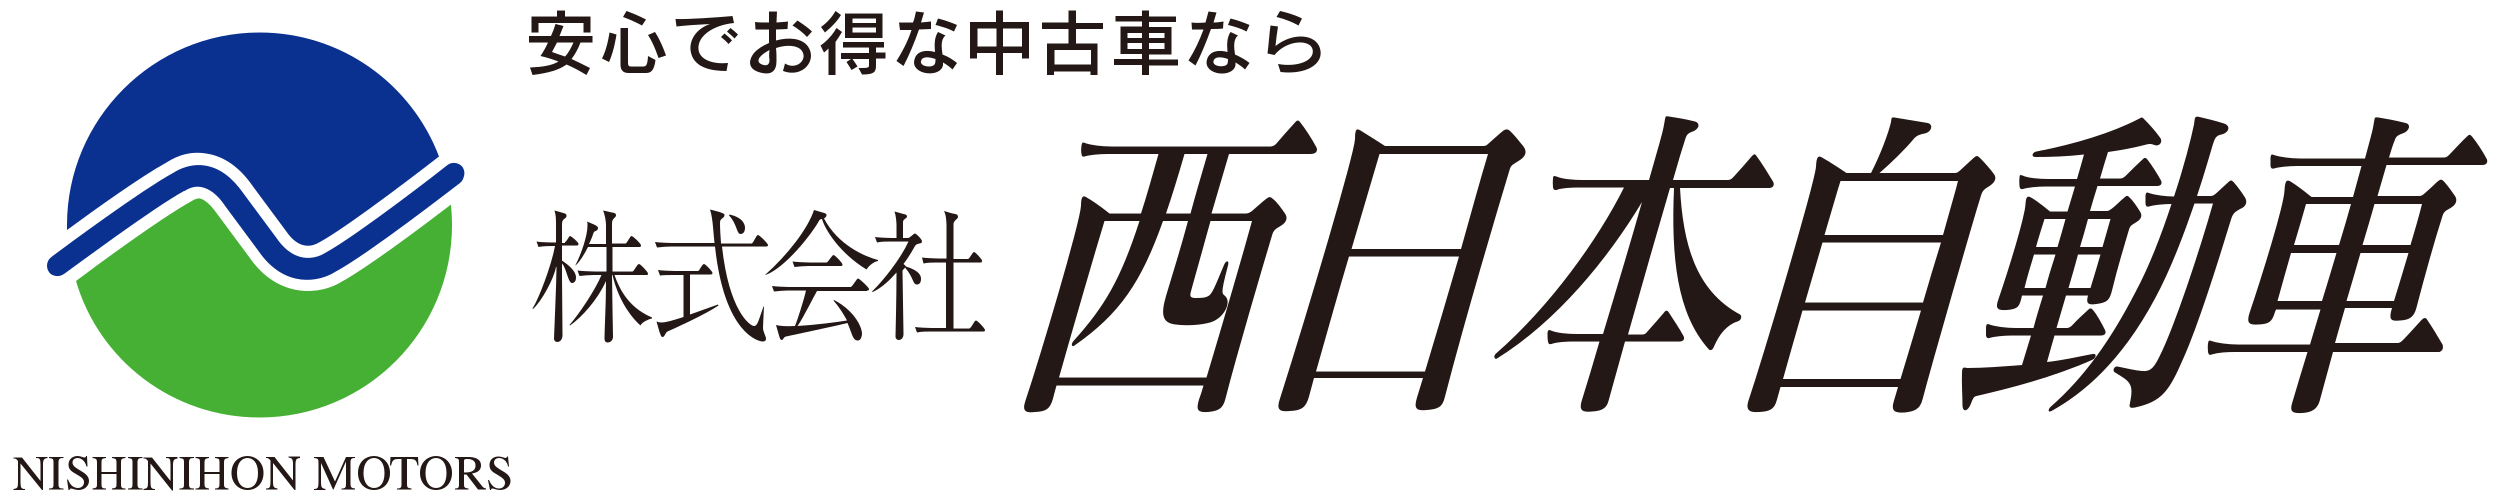 <?xml version="1.0" encoding="utf-8"?>
<!-- Generator: Adobe Illustrator 19.0.0, SVG Export Plug-In . SVG Version: 6.00 Build 0)  -->
<svg version="1.1" id="レイヤー_1" xmlns="http://www.w3.org/2000/svg" xmlns:xlink="http://www.w3.org/1999/xlink" x="0px"
	 y="0px" viewBox="0 0 500 100" style="enable-background:new 0 0 500 100;" xml:space="preserve">
<style type="text/css">
	.st0{fill:#231815;}
	.st1{fill:#0A3190;}
	.st2{fill:#46B035;}
</style>
<g id="XMLID_1_">
	<path id="XMLID_133_" class="st0" d="M118.8,44.9c0.4,0.2,0.8,0.4,0.8,0.7c0,0,0,0.1,0,0.1c-0.2,0.7-0.7,0.3-0.9,0.9
		c-0.1,0.3-0.4,1.2-0.9,2.2h3.4V45c0-0.6-0.2-2.1-0.6-2.9l1.8,0.4c0.5,0.1,0.8,0.1,0.8,0.6c0,0.4-0.8,0.6-0.8,1.5v4.1h2.7
		c0.3,0,0.9-1.5,1.2-1.5c0.3,0,1.9,1.5,1.9,1.9c0,0.3-0.2,0.3-0.4,0.3h-5.3v4.9h4c0.3,0,0.9-1.5,1.3-1.5c0.3,0,1.8,1.6,1.8,1.9
		c0,0.3-0.1,0.3-0.4,0.3h-6.3c1.5,4.4,4,7,7.5,8.5v0.2c-0.7,0.1-2.1,0.8-2.3,1.4c-1.4-1.2-4.3-4.5-5.6-10.1h-0.1
		c0,2,0.2,12,0.2,12.4c0,0.4-0.3,1.1-1.1,1.1c-0.2,0-0.6-0.1-0.6-0.8c0-2.1,0.3-6.5,0.3-11.4l0-0.1c-1.7,3.8-4.9,7.3-7.2,8.9
		l-0.1-0.1c2-2.3,5.2-7.1,6.4-10h-1.5c-0.8,0-2.2,0.1-2.9,0.2l-0.4-1.1c0.6,0.1,2.7,0.2,3.4,0.2h2.4v-4.9h-3.7
		c-0.7,1.4-1.6,2.9-2.5,3.7l0-0.1c1.1-2.1,2.4-5.8,2.4-7.9c0-0.3,0-0.6-0.1-0.8L118.8,44.9z M113,48.4c0.3,0,0.8-1.2,1-1.2
		c0.2,0,1.7,1.2,1.7,1.6c0,0.3-0.2,0.3-0.4,0.3h-2.9v3c1.3,0.9,2.8,2.1,2.8,3.4c0,1-0.6,1.1-0.8,1.1c-0.8,0-1.1-3-2-3.9v2.6
		c0,2,0.1,11.2,0.1,11.8c0,0.2-0.1,1.3-1.1,1.3c-0.2,0-0.6-0.2-0.6-0.7c0-0.5,0.5-11.3,0.5-14.3h-0.1c-0.4,2.3-2.9,6.9-4.6,8.4
		l-0.1-0.1c1.2-1.8,3.8-8.6,4.5-12.5c-0.7,0-2.5,0-3.3,0.2l-0.4-1.1c0.3,0.1,1.9,0.2,3.9,0.2v-3.8c0-0.6,0-1.7-0.3-2.6l1.4,0.4
		c0.7,0.2,1,0.2,1,0.7c0,0.6-0.9,0.4-0.9,1.6v3.8H113z"/>
	<path id="XMLID_129_" class="st0" d="M145.8,43.1c1.6,1.6,1.5,3.7,2.3,3.7c0.8,0,0.9-0.9,0.9-1.2c0-0.3,0-2-3.1-2.7L145.8,43.1z
		 M144.2,48.6c-0.1-1.3-0.2-2.7-0.2-4.1c0-0.9,0.9-0.8,0.9-1.5c0-0.3-0.5-0.4-1-0.6l-1.9-0.5c0.6,1.7,0.7,5.3,0.9,6.7h-8.5
		c-0.7,0-2.8-0.1-3.4-0.2l0.4,1.1c0.7-0.1,2.1-0.2,2.9-0.2h8.7c1.9,17.7,8.9,19,9.5,19c0.4,0,0.7-0.1,0.7-0.6c0-0.4-0.6-1.4-0.6-2.1
		c0-0.5,0.1-2.3,0.2-4.3c0,0-0.1,0-0.1,0l-0.9,2.6c-0.3,0.9-0.6,1.3-1,1.3c-0.8,0-5-3-6.4-15.9h8.8c0.2,0,0.4,0,0.4-0.3
		c0-0.3-1.7-2-2-2c-0.4,0-0.9,1.7-1.3,1.7H144.2z M131.9,66.4c0.2,0.5,0.3,1,0.6,1c0,0,0.1,0,0.1,0c0.4-0.2,0.5-0.9,0.9-1.1
		c0.7-0.3,7.4-3.3,10.2-5.2l-0.1-0.2l-5.6,2v-8h4c0.2,0,0.5,0,0.5-0.3c0-0.3-1.4-1.8-1.7-1.8c-0.4,0-0.9,1.4-1.2,1.4h-4.6
		c-0.7,0-2.9-0.1-3.4-0.2l0.4,1.1c0.7-0.1,2.2-0.1,2.9-0.1h1.8v8.4c-1.9,0.6-3.4,1.1-4.5,1.1c-0.3,0-0.7-0.1-0.9-0.2L131.9,66.4z"/>
	<path id="XMLID_125_" class="st0" d="M161.9,52.5c-0.7,0-2.8-0.1-3.4-0.2l0.4,1.1c0.7-0.1,2.1-0.2,2.9-0.2h6.4
		c0.2,0,0.3-0.1,0.3-0.3c0-0.3-1.5-1.9-1.8-1.9c-0.3,0-1.1,1.5-1.4,1.5H161.9z M162.8,42c-1.2,3.7-5.3,9-9.7,12.9l0,0.1
		c3.9-1.4,9.3-8.2,10.8-11c0.1-0.1,0.3-0.2,0.5-0.2c0.6,2.1,3.5,6.8,8.9,10.1c0.4-0.7,1.5-1.6,2.3-1.7c0-0.1,0-0.1,0-0.2
		c-2.7-0.7-8-3-10.8-8.3c0.5-0.3,0.5-0.6,0.5-0.7c0-0.3-0.4-0.4-0.8-0.5L162.8,42z M173.4,58.1c0.3,0,0.4,0,0.4-0.3
		c0-0.3-1.9-2.1-2.2-2.1c-0.3,0-1.1,1.7-1.5,1.7h-12.3c-0.7,0-2.8-0.1-3.4-0.2l0.4,1.1c0.7-0.1,2.2-0.2,2.9-0.2h3.5
		c-0.3,1.5-1.8,6.2-2.2,7.1c-1.7,0.1-3.1,0-3.8-0.2l0.6,2.1c0.2,0.7,0.3,0.9,0.6,0.9h0c0.3-0.1,0.3-0.6,0.8-0.7
		c0.4-0.1,11.3-2.4,12.3-2.7c1,2.3,1,3.5,2.1,3.5c0.6,0,0.8-1,0.8-1.3c0-1.7-1.9-4.9-5.6-6.8l-0.1,0.1c1.3,1.5,2.1,2.9,2.7,4
		c-1.8,0.3-6.4,0.9-9.9,1.1c1.2-1.7,3.4-6.2,3.9-7H173.4z"/>
	<path id="XMLID_122_" class="st0" d="M184.4,51.5c0.5,0.1,2.7,0.2,3.3,0.2h1.6v-6.2c0-0.7,0-2.4-0.5-3.3l1.7,0.5
		c0.6,0.1,1.1,0.1,1.1,0.7c0,0.4-0.9,0.7-0.9,1.4v7h2.9c0.3,0,0.9-1.4,1.2-1.4c0.3,0,1.6,1.5,1.6,1.7c0,0.4-0.1,0.4-0.3,0.4h-5.4
		v13.2h3.1c0.5,0,1-1.6,1.4-1.6c0.3,0,1.8,1.6,1.8,1.9c0,0.3-0.2,0.3-0.4,0.3h-10.3c-0.7,0-2.2,0-2.9,0.2l-0.4-1.1
		c0.5,0.1,2.7,0.2,3.3,0.2h2.9V52.5h-1.6c-0.8,0-2.2,0-2.9,0.2L184.4,51.5z M180.7,47.6h0.9c0.4,0,1.1-0.9,1.4-0.9
		c0.2,0,1.4,1.1,1.4,1.6c0,0.6-1,0.2-1.4,0.9c-0.2,0.3-1,1.9-2.3,3.6c0.4,0.3,0.4,0.4,0.5,0.5c2.9,0.9,3,2,3,2.5
		c0,0.8-0.4,1.1-0.8,1.1c-0.9,0-0.6-1.3-2.4-3.4c-0.1,0.3-0.5,0.4-0.5,0.7c0,0.7,0.2,12,0.2,12.6c0,0.6-0.3,1.2-1,1.2
		c-0.2,0-0.6-0.2-0.6-0.7c0-0.3,0.2-7.4,0.2-12.8c-1.3,1.5-3.1,3.2-4.8,3.9l-0.1-0.1c2.2-2.1,5.7-6.5,7.3-10h-3.4
		c-0.8,0-2.2,0-2.9,0.2l-0.4-1.1c0.5,0.1,2.7,0.2,3.3,0.2h1v-2.5c0-0.6-0.1-2-0.4-2.8l1.8,0.5c0.5,0.1,0.7,0.2,0.7,0.5
		c0,0.4-0.8,0.5-0.8,1.1V47.6z"/>
	<path id="XMLID_118_" class="st0" d="M238.1,42.7h-4.9c1.2-3.5,2.4-7.4,3.7-11.9h4.6C240.1,35.6,239,39.3,238.1,42.7z M263.3,29.5
		c-0.9-1.7-2.2-3.7-3.3-5.1c-0.3-0.4-0.6-0.4-1,0.1c-1.4,1.5-2.5,2.8-3.8,4.3c-0.3,0.3-0.7,0.5-1.1,0.5h-31.9
		c-1.9,0-4.2-0.3-5.2-0.7c-0.5-0.2-0.6-0.1-0.7,0.5c-0.1,0.7-0.1,1.3,0,1.7c0.1,0.5,0.2,0.6,0.6,0.5c0.9-0.3,2.9-0.5,4.7-0.5h10.1
		c-1.3,4.6-2.4,8.5-3.5,11.9h-6.3c0,0-2.6-2.1-4.4-3.1c-0.7-0.5-1.3-0.7-1.3,1.5c-0.1,3.2-8.3,30.7-11.1,39
		c-0.8,2.3,0.2,2.5,1.9,2.3c2.1-0.1,3-0.5,3.6-2.7c0.2-0.7,0.4-1.6,0.7-2.6h29.4c-0.3,1.1-0.6,2-0.9,2.8c-0.7,2.3-0.1,2.6,1.8,2.5
		c2-0.2,3-0.6,3.5-2.7c2.1-8.3,7.7-27.3,9.3-32.6c0.3-1.1,0.7-1.3,1.7-1.9c1.4-0.8,1.4-1.8,0.9-2.5c-0.7-1-1.6-2.3-2.4-2.9
		c-0.5-0.5-0.8-0.5-1.4,0c-0.9,0.7-2.1,1.8-2.8,2.4c-0.4,0.3-0.8,0.5-1.2,0.5h-6.9c1-3.4,2.1-7.2,3.5-11.9h16.3
		C263.2,30.8,263.6,30.2,263.3,29.5z M250.4,44.2c-1.4,5.2-6.2,21.7-9.1,31.3h-29.5c2.7-9.6,7.5-26.1,9.1-31.3h7
		c-3.8,11.7-6.9,17-13.2,24c-0.6,0.7-0.3,1.3,0.2,0.9c9-6.3,13.3-12.5,17.7-24.9h5c-1.3,4.8-2.6,9.1-4.4,15
		c-1.2,4.1-0.5,5.4,1.9,5.7c2.4,0.3,5.1,0.1,6.9-0.4c2.8-0.8,4.2-3.9,3.2-5.1c-0.7-0.9-1.3,0.1,0.4-6.3c0.3-1.1-0.4-1.1-0.8-0.1
		c-2.5,6-2.5,6.1-3.9,6.5c-0.6,0.1-1.4,0.1-2,0.1c-1-0.1-1-0.4-0.5-2.1c1.3-4.7,2.5-8.9,3.7-13.3H250.4z"/>
	<path id="XMLID_114_" class="st0" d="M292.2,49.8h-21.9c2.2-7.5,4.2-14.2,5.6-19h21.7C296.2,35.4,294.3,42.3,292.2,49.8z M304,32
		c1.5-1,1.2-2,0.7-2.7c-0.8-1-2-2.5-2.8-3.2c-0.4-0.3-0.7-0.3-1.2,0c-0.9,0.7-2.4,2.1-3.1,2.7c-0.3,0.3-0.5,0.4-1,0.4H277
		c0,0-3.1-2-4.9-3.1c-0.7-0.4-1.1-0.5-1.1,1.7c-0.1,2.9-9.3,34-15,51.9c-0.8,2.3-0.1,2.7,2,2.5c2.3-0.1,3.2-0.7,3.8-2.9
		c0.3-1.2,0.7-2.5,1-3.7h21.8c-0.4,1.3-0.8,2.6-1.2,3.9c-0.7,2.3-0.1,2.7,2,2.5c2.2-0.2,3.1-0.5,3.6-2.7c4-15.5,10.6-37.7,13-45.6
		C302.3,32.9,302.8,32.8,304,32z M291.8,51.3c-2.1,7.3-4.4,15-6.8,23h-21.8c2.4-8.4,4.5-16,6.6-23H291.8z"/>
	<path id="XMLID_112_" class="st0" d="M342.8,69.3c-0.3,0.8-0.8,0.9-1.1,0.5c-6.3-7.1-7.5-18.2-6.9-32.2H334
		c-2.2,7.5-5.3,18.3-8.4,29.3h2.9c0.3,0,0.6-0.1,0.9-0.5c1.1-1.2,2.3-2.6,3.5-4c0.3-0.4,0.6-0.3,0.8,0c0.8,1.2,2.3,3.5,3,4.8
		c0.3,0.6,0,1.1-0.8,1.1h-10.9c-1.1,3.9-2.2,8-3.3,11.9c-0.4,1.5-1.4,2-3.3,2.1c-1.9,0.2-2.6-0.2-2.1-2c1.2-3.8,2.4-7.9,3.6-12H315
		c-1.7,0-3.7,0.1-4.7,0.5c-0.5,0.1-0.6,0-0.7-0.5c-0.1-0.5-0.1-1-0.1-1.7c0.1-0.6,0.2-0.7,0.7-0.5c1.1,0.5,3.3,0.7,5.2,0.7h5.2
		c2.7-8.9,5.7-19,7.8-26.4c-6.9,11.5-17.1,23.9-29,31.3c-0.5,0.3-0.8-0.5-0.2-1c10.8-9.4,20.4-22.8,25.6-33.2H316
		c-1.8,0-3.8,0.1-4.7,0.5c-0.4,0.1-0.6-0.1-0.7-0.5c0-0.5-0.1-1.1,0-1.7c0-0.6,0.1-0.7,0.7-0.5c1.1,0.5,3.3,0.7,5.2,0.7h13.3
		c1.7-5.9,2.8-9.8,2.9-10.5c0.5-2.5,0.2-2.3,1.1-2.2c1.3,0.2,3.3,0.5,5.2,1c1.1,0.3,0.9,1.6-0.7,2.1c-0.9,0.3-1.1,0.9-1.3,1.6
		c-0.5,1.5-1.3,4.1-2.4,8h10.9c0.4,0,0.7-0.1,1.1-0.5c1.4-1.5,2.5-2.8,3.8-4.3c0.5-0.5,0.6-0.4,0.9,0c1.1,1.5,2.4,3.6,3.3,5.1
		c0.3,0.5,0.2,1.3-0.8,1.3h-17.8c0.6,10.8,2.9,20.4,12,25.3c0.4,0.2,0.3,1.1-0.3,1.3C345.3,65,343.9,66.8,342.8,69.3z"/>
	<path id="XMLID_107_" class="st0" d="M388.6,47h-23.7c1.5-5,2.6-9,3.2-10.8h23.5C391.2,37.9,390,41.9,388.6,47z M398.7,34.7
		c-0.5-0.7-1.7-2.1-2.6-3c-0.7-0.7-0.8-0.6-1.5,0c-0.6,0.6-1.9,1.7-2.6,2.4c-0.4,0.3-0.5,0.5-1.1,0.5h-15c2.3-2,5.1-4.7,7-7
		c0.5-0.5,1-0.7,2-0.9c1.5-0.3,1.8-1.9,0.6-2.1c-1.7-0.3-4.7-0.8-6.6-1.1c-0.7-0.1-0.6,0.2-0.7,0.9c-0.5,2.2-2.1,6.5-4,10.2h-4.9
		c0,0-3.1-2.1-4.9-3.1c-0.7-0.4-1.1-0.3-1.2,1.8c-0.1,2.9-10.9,39.2-13.5,46.8c-0.7,2.2,0.5,2.4,2.1,2.3c2.1-0.1,3.1-0.5,3.6-2.5
		c0.2-0.7,0.4-1.5,0.7-2.5h23.5c-0.3,1.1-0.6,2-0.8,2.7c-0.7,2.2,0.2,2.5,2.1,2.4c1.9-0.2,3.1-0.6,3.6-2.6
		c1.8-6.9,10.2-36.1,11.7-40.8c0.3-1,0.7-1.3,1.7-1.9C399.4,36.2,399.2,35.3,398.7,34.7z M384.6,60.5H361c1.2-4.1,2.4-8.2,3.5-12
		h23.7C387,52.3,385.8,56.4,384.6,60.5z M384.2,62.1c-1.5,5.1-3,10.1-4.1,13.7h-23.5c1-3.6,2.4-8.5,3.9-13.7H384.2z"/>
	<path id="XMLID_100_" class="st0" d="M420.5,49.4H416c0.6-1.9,1.1-3.8,1.6-5.6h4.5C421.7,45.3,421.1,47.2,420.5,49.4z M432.2,36.1
		c-0.6-1.1-1.9-3.2-2.8-4.3c-0.3-0.3-0.5-0.3-0.8,0c-1.2,1.1-2.2,2.1-3.5,3.4c-0.3,0.3-0.7,0.5-1,0.5H420c0.5-1.7,1.1-3.8,1.6-5.3
		c2.9-0.4,5.4-0.9,7.7-1.5c0.7-0.2,1-0.1,1.6,0.1c0.9,0.4,1.8-0.6,1.1-1.5c-1-1.4-2.2-2.7-3.3-3.8c-0.4-0.4-0.5-0.1-1,0.1
		c-5.2,2.7-12.6,5-20.4,6.5c-0.8,0.1-1.2,1.1-0.2,1.1c3,0,6.3-0.1,9.7-0.5c-0.4,1.3-0.9,3.3-1.4,4.9h-5.7c-1.9,0-4.2-0.2-5.2-0.7
		c-0.5-0.2-0.6-0.1-0.6,0.5c-0.1,0.6,0,1.2,0,1.7c0.1,0.5,0.3,0.6,0.7,0.5c0.9-0.3,2.9-0.5,4.7-0.5h5.7c-0.5,1.6-1,3.3-1.5,5H410
		c0,0-2.5-2.1-3.8-2.8c-0.6-0.3-1-0.4-1.1,1.3c-0.1,2.5-3.3,12.9-5.4,19c-0.8,2.1,0,2.3,1.7,2.2c2.3-0.2,2.5-0.7,3-2.9h4.2
		c-0.6,2-1.4,4.5-1.9,6.5h-3.6c-1.9,0-4.1-0.3-5.2-0.7c-0.5-0.2-0.6-0.1-0.7,0.5c0,0.7,0,1.3,0,1.7c0.1,0.5,0.3,0.6,0.7,0.5
		c0.9-0.3,2.9-0.5,4.7-0.5h3.6c-0.5,1.7-1.3,4.3-1.8,5.9c-3.9,0.3-7.6,0.6-10.9,0.6c-0.5,0-1.1-0.5-1.1,0.9c-0.1,1.7,0.1,5,0.1,6.7
		c0.1,1.3,1.1,1.1,1.7-0.5c0.3-0.8,0.5-1.4,1.1-1.5c6.9-1.6,15.1-3.7,23.1-7.2c0.8-0.3,1.1-1.4,0.1-1.2c-3.1,0.6-6.2,1.3-9.1,1.6
		c0.4-1.5,1.1-3.9,1.5-5.3h9.3c0.8,0,1.1-0.5,0.8-1.1c-0.7-1.4-1.6-3.1-2.5-4.1c-0.3-0.3-0.5-0.3-0.8,0c-1,0.9-2.4,2.2-3.3,3.2
		c-0.3,0.3-0.7,0.5-1,0.5h-2.1c0.6-2.1,1.3-4.5,1.9-6.5h4.4c-0.5,1.8,0.2,1.9,1.7,1.7c2.1-0.3,2.6-0.7,3.1-2.7
		c1.1-4.6,2.5-9.1,3.4-12.2c0.3-0.9,0.6-0.9,1.5-1.5c1-0.6,1.2-1.3,0.7-2.1c-0.7-1.1-1.4-2.2-2.2-2.9c-0.2-0.3-0.5-0.3-0.8,0
		c-1.1,0.9-1.8,1.7-2.6,2.3c-0.4,0.3-0.7,0.5-1,0.5h-3.4c0.5-1.7,1-3.5,1.5-5h11.9C432.2,37.2,432.5,36.7,432.2,36.1z M449,39.5
		c-0.7-1.1-1.5-2.2-2.3-3.1c-0.4-0.4-0.6-0.4-1,0c-0.6,0.6-1.8,1.6-2.5,2.3c-0.4,0.3-0.6,0.5-1.1,0.5h-2.7c1.6-4.8,2.7-8.8,3.2-10.4
		c0.4-1.3,0.7-1.7,1.7-1.9c1.4-0.3,2-1.7,0.5-2.2c-1.9-0.6-3.2-0.9-4.9-1.3c-1.1-0.3-0.9,0.3-1.1,1.5c-0.6,2.9-2,8.4-4,14.4
		c-1.7,0-3.9-0.3-5-0.7c-0.5-0.2-0.6-0.1-0.7,0.5c0,0.7,0,1.3,0,1.7c0.1,0.5,0.3,0.6,0.7,0.5c0.9-0.3,2.9-0.5,4.5-0.5
		c-2,6.1-4.5,12.6-7.2,17.6c-5,9.7-10.3,17.1-16.9,22.9c-0.6,0.5-0.7,1.3,0.1,0.9c6.3-3.5,13.9-9.8,20.7-22.5
		c3.1-5.7,5.8-12.9,7.9-19h3.7c-2.7,9.5-7.7,24.7-10.8,30.8c-1.2,2.4-1.9,2.8-3.4,2.7c-1.3-0.1-3-0.5-4.9-0.9
		c-0.7-0.1-1.1,0.9-0.5,1.2c3,1.8,3.8,2.2,3,6.1c-0.2,0.8-0.1,1.1,1,0.9c5.4-1.2,6.8-3.2,9.7-9.9c2.8-6.2,6.7-18.5,9.5-27.7
		c0.4-1.3,0.8-1.5,1.8-2.1C449.1,41.4,449.6,40.5,449,39.5z M411.5,49.4h-4.3c0.6-2.2,1.3-4.3,1.7-5.6h4.2
		C412.6,45.6,412.1,47.4,411.5,49.4z M420.1,50.9c-0.6,2.1-1.3,4.4-2,6.7h-4.4c0.7-2.3,1.3-4.5,1.9-6.7H420.1z M409.1,57.6h-4.2
		c0.5-2.1,1.2-4.4,1.9-6.7h4.3C410.4,53.1,409.7,55.3,409.1,57.6z"/>
	<path id="XMLID_94_" class="st0" d="M482.1,49h-9.6c0.9-3,1.7-5.7,2.4-8.2h9.5C483.8,43.2,483,46,482.1,49z M488.5,68.9
		c-0.8-1.4-2.2-3.7-3.1-5c-0.3-0.5-0.7-0.3-1.1,0.1c-1.2,1.3-2.8,3.1-3.8,4.1c-0.4,0.4-0.7,0.5-1,0.5h-12.5c0.7-2.4,1.3-4.7,2-7h9.4
		c-0.7,2.3-0.3,2.7,1.6,2.5c1.8-0.1,2.8-0.6,3.3-2.6c1.8-6.9,3.6-13.3,5.1-18c0.3-1.1,0.6-1.3,1.7-1.9c1.4-0.8,1.3-1.8,0.9-2.4
		c-0.5-0.7-1.3-1.9-2.2-2.9c-0.5-0.5-0.7-0.5-1.4,0.1c-0.6,0.6-1.7,1.6-2.5,2.3c-0.4,0.3-0.5,0.5-1.1,0.5h-8.3
		c0.7-2.4,1.3-4.5,1.8-6.2c0.1,0,19.2,0,19.2,0c1,0,1.1-0.8,0.8-1.3c-0.8-1.5-2-3.3-2.9-4.4c-0.4-0.4-0.5-0.5-1,0
		c-1,0.9-2.6,2.7-3.6,3.7c-0.5,0.5-0.7,0.5-1.2,0.5h-10.8c0.5-1.6,0.8-2.7,1.1-3.3c0.2-0.7,0.4-1.1,1.6-1.5c1.5-0.5,1.7-1.9,0.6-2.1
		c-1.9-0.5-4.1-0.9-5.4-1.1c-0.9-0.1-0.7-0.1-1,1.5c-0.1,0.9-0.8,3.3-1.7,6.7H460c-1.8,0-4.1-0.3-5.2-0.7c-0.5-0.2-0.6-0.1-0.7,0.5
		c0,0.8,0,1.3,0,1.7c0.1,0.5,0.3,0.6,0.7,0.5c0.9-0.3,2.9-0.5,4.7-0.5c0,0,12.8,0,12.8,0c-0.5,1.9-1.1,3.9-1.7,6.2h-8.3
		c0,0-2.4-2-4.2-3.1c-0.7-0.4-1.1-0.3-1.2,1.8c-0.1,2.9-4.4,16.8-7,24.5c-0.7,2.2,0.1,2.4,1.8,2.3c2.1-0.1,2.7-0.5,3.3-2.5
		c0.1-0.2,0.1-0.3,0.2-0.5h8.9c-0.7,2.3-1.4,4.7-2.1,7c0.1,0-14.5,0-14.5,0c-1.8,0-4.1-0.3-5.2-0.7c-0.5-0.2-0.6-0.1-0.7,0.5
		c-0.1,0.7,0,1.3,0,1.7c0.1,0.5,0.3,0.7,0.7,0.5c1.4-0.4,2.9-0.5,4.7-0.5c0,0,14.6,0,14.5,0c-1.1,3.6-2.2,7.2-3.1,10.3
		c-0.5,1.7,0.2,2,2,1.9c2-0.1,3-0.8,3.5-2.3c0.9-3.3,1.8-6.6,2.7-9.9c0.1,0,21.3,0,21.3,0C488.6,70.1,488.7,69.5,488.5,68.9z
		 M470.2,40.8c-0.7,2.5-1.5,5.3-2.4,8.2c0.1,0-9,0-9,0c0.9-3,1.7-5.7,2.4-8.2H470.2z M481.7,50.6c-0.9,3.1-1.9,6.3-2.9,9.6h-9.5
		c1-3.3,1.9-6.5,2.8-9.6H481.7z M467.3,50.6c-0.9,3.1-1.9,6.3-2.9,9.6h-8.9c0.9-3.2,1.8-6.5,2.7-9.6H467.3z"/>
	<path id="XMLID_90_" class="st0" d="M114.7,8.5c-0.5,1.1-1,2.1-1.7,2.8c-0.9-0.3-1.8-0.6-2.6-0.9c0.3-0.5,0.6-1.2,1-1.9H114.7z
		 M118.1,6.5V3.3H113V2.1h-1.6v1.2h-5.1v3.2h1.4V4.6h9v1.9H118.1z M118.5,8.5V7.2h-6.6c0.3-0.8,0.6-1.5,0.8-2l-1.6-0.4
		c-0.2,0.7-0.5,1.5-0.9,2.4h-4.4v1.3h3.8c-0.4,0.9-0.9,1.8-1.5,2.7c1.3,0.3,2.5,0.7,3.6,1.1c-1.3,0.8-3.2,1.1-5.7,1.2l0.5,1.5
		c3.2-0.4,5.3-1,6.8-2.1c1.2,0.5,2.5,1.2,4,2.1l0.7-1.4c-1.4-0.7-2.6-1.3-3.7-1.8c0.7-0.9,1.3-2,1.8-3.3H118.5z"/>
	<path id="XMLID_85_" class="st0" d="M128.4,5.1c0,0-1.8-1-3.8-1.7l0.7-1.2c2,0.7,3.9,1.7,3.9,1.7L128.4,5.1z M131.7,11.6
		c0,0-0.9-2.8-2.1-4.6l1.4-0.6c1.3,2,2.2,4.7,2.2,4.7L131.7,11.6z M121.8,12.4l-1.4-0.7c1.1-2.1,1.5-5.2,1.5-5.2l1.4,0.4
		C123.3,6.9,122.8,10.3,121.8,12.4z M129.1,14.6h-3.4c-1.2,0-1.6-0.7-1.6-1.7V5.6h1.5v6.9c0,0.6,0.1,0.8,0.6,0.8h2.4
		c0.6,0,0.9-0.2,1-2.1l1.5,0.8C130.8,14.5,129.9,14.6,129.1,14.6z"/>
	<path id="XMLID_81_" class="st0" d="M146.9,7.7c-0.4-0.5-1-0.9-1.5-1.4l0.7-0.7c0.5,0.4,1.1,0.9,1.5,1.3L146.9,7.7z M145.7,8.8
		c-0.4-0.5-1-1-1.5-1.4l0.7-0.7c0.5,0.4,1.1,0.9,1.5,1.4L145.7,8.8z M139.7,9.9c0.2,2,2.8,3,5.9,2.7l-0.3,1.6
		c-3.2,0-6.8-0.7-7.2-4.2c-0.2-2.2,1.3-4.3,3.9-5.2c-2.2,0.1-5.1,0.3-6.7,0.5l-0.2-1.5c2.3,0.1,8.2-0.3,11.4-0.6l0.3,1.4
		C142.7,5,139.4,7.2,139.7,9.9z"/>
	<path id="XMLID_77_" class="st0" d="M153.9,12c0,1.1-0.7,1.2-1.5,0.9c-0.8-0.3-0.9-0.9-0.4-1.5c0.5-0.6,1.2-1,1.9-1.4
		C153.8,10.7,153.8,11.4,153.9,12z M162.4,6.3c-0.7-0.7-2-1.6-2.9-2.2l-1,1c0.9,0.5,2.2,1.5,2.9,2.3L162.4,6.3z M161.6,9.3
		c-1.2-1.7-3.9-1.9-6.4-1.2c0-0.7,0-1.5,0-2.2c0.9,0,1.7-0.1,2.3-0.1l0.1-1.5c-0.6,0.1-1.4,0.1-2.3,0.2c0-0.8,0.1-1.6,0.1-2.2
		l-1.6,0c0,0.7,0,1.4,0,2.2c-1.1,0-2.2,0-2.8-0.1l0.1,1.5c0.7,0,1.7,0,2.7,0c0,0.9,0,1.7,0,2.7c-1.2,0.5-2.3,1.2-3,2
		c-0.9,1.1-1.5,3,0.9,3.8c2.5,0.8,3.6-0.1,3.6-2.2c0-0.8,0-1.7-0.1-2.6c2.1-0.7,4.4-0.6,5.2,0.6c1.2,1.8-1.2,3.9-3.4,2.5l-0.4,1.5
		C160.6,15.7,163.5,12,161.6,9.3z"/>
	<path id="XMLID_70_" class="st0" d="M175.2,4.6h-4.7V3.7h4.7V4.6z M168.2,3l-1.1-0.8c-1.1,2-2.9,3.2-2.9,3.2l0.8,1.1
		C165,6.4,166.9,5.1,168.2,3z M176.5,7.6V2.7H169v4.9H176.5z M168.4,6.4l-1.1-0.8c-1.3,2.3-3.2,3.5-3.2,3.5l0.7,1.4
		c0,0,0.4-0.3,0.9-0.8V15h1.4V8.4C167.5,7.8,168,7.1,168.4,6.4z M177.1,11.7v-1.2h-1.9V9.5h1.6V8.4h-8.2v1.1h5.2v1.1h-5.6v1.2h2
		l-0.9,0.6c0.6,0.9,1,1.6,1,1.6l1.2-0.7c0,0-0.4-0.7-1-1.5h3.3V13c0,0.6-0.2,0.6-2.1,0.6l0.7,1.3c2.5,0,2.8-0.5,2.8-1.9v-1.3H177.1z
		 M175.2,6.5h-4.7v-1h4.7V6.5z"/>
	<path id="XMLID_65_" class="st0" d="M187.1,11.8c0,0.3,0,0.6-0.1,0.9c-0.3,1-3.1,0.7-2.8-0.5C184.4,11.3,185.6,11.3,187.1,11.8z
		 M191.4,5c-1.1-0.5-2.6-1-3.8-1.3L187.1,5c1.2,0.3,2.6,0.7,3.7,1.3L191.4,5z M186.2,4.3c-0.6,0.1-1.3,0.1-2,0.2
		c0.2-0.7,0.4-1.3,0.6-2l-1.6-0.2c-0.2,0.8-0.3,1.5-0.6,2.2c-1.1,0-2.1,0-2.8,0L180,6c0.7,0,1.4,0,2.3,0c-0.7,2.2-1.8,4.3-3,6.2
		l1.4,1c1.1-2.1,2.2-4.7,3.1-7.3c0.8,0,1.6-0.1,2.4-0.1L186.2,4.3z M191.4,12.6c-0.7-0.6-1.8-1.3-2.9-1.7c-0.2-1.5-0.4-3,0.6-3.8
		l-1.5-0.7c-0.8,1.2-0.7,2.7-0.6,4c-1.9-0.5-3.7-0.2-4.1,1.5c-0.9,3.1,5.3,3.8,5.7,1.1c0-0.2,0-0.3,0-0.5c0.7,0.4,1.4,0.9,1.9,1.4
		L191.4,12.6z"/>
	<path id="XMLID_61_" class="st0" d="M204.4,9.3h-3.8V5.7h3.8V9.3z M205.8,11.6V4.4h-5.2V2.1h-1.4v2.3h-5.2v7.3h1.4v-1.1h3.8V15h1.4
		v-4.4h3.8v1.1H205.8z M199.3,9.3h-3.8V5.7h3.8V9.3z"/>
	<path id="XMLID_58_" class="st0" d="M218.2,12.9h-7.3V10h7.3V12.9z M220.6,5.8V4.6h-5.4V2.1h-1.5v2.4h-5.3v1.3h5.3v2.9h-4.3V15h1.4
		v-0.7h7.3V15h1.4V8.7h-4.3V5.8H220.6z"/>
	<path id="XMLID_52_" class="st0" d="M232.9,7.6h-3.1v-1h3.1V7.6z M235.6,13.1v-1.2h-5.8v-1h4.5V5.4h-4.5v-1h5.4V3.3h-5.4V2.1h-1.4
		v1.1h-5.3v1.1h5.3v1h-4.3v5.5h4.3v1h-5.6v1.2h5.6V15h1.4v-1.9H235.6z M228.4,7.6h-2.9v-1h2.9V7.6z M232.9,9.8h-3.1V8.6h3.1V9.8z
		 M228.4,9.8h-2.9V8.6h2.9V9.8z"/>
	<path id="XMLID_47_" class="st0" d="M249.3,6.3c-1.1-0.6-2.4-1-3.7-1.3l0.5-1.3c1.2,0.3,2.7,0.8,3.8,1.3L249.3,6.3z M244.6,5.7
		c-0.8,0.1-1.6,0.1-2.4,0.1c-0.9,2.5-2,5.2-3.1,7.3l-1.4-1c1.2-1.9,2.2-4,3-6.2c-0.8,0-1.6,0-2.3,0l-0.1-1.4c0.7,0.1,1.7,0.1,2.8,0
		c0.2-0.7,0.4-1.5,0.6-2.2l1.6,0.2c-0.2,0.6-0.4,1.3-0.6,2c0.7,0,1.4-0.1,2-0.2L244.6,5.7z M249,13.9c-0.5-0.5-1.2-1-1.9-1.4
		c0,0.2,0,0.3,0,0.5c-0.4,2.7-6.6,2.1-5.7-1.1c0.5-1.7,2.3-2,4.1-1.5c-0.1-1.3-0.2-2.8,0.6-4l1.5,0.7c-1,0.8-0.8,2.4-0.6,3.8
		c1.1,0.5,2.2,1.1,2.9,1.7L249,13.9z M242.7,12.2c-0.3,1.2,2.5,1.4,2.8,0.5c0.1-0.3,0.1-0.5,0.1-0.9
		C244.2,11.3,242.9,11.3,242.7,12.2z"/>
	<path id="XMLID_44_" class="st0" d="M259.7,5.1c-1-0.6-3-1.4-4.4-1.7l0.7-1.2c1.4,0.3,3.3,0.9,4.4,1.5L259.7,5.1z M256.1,14.4
		l-0.5-1.6c4,0.7,7.5-0.7,6.9-3c-0.6-2-5.2-1.8-7.6,1.2l-1.4-0.3c0.2-1.4,0.4-4.3,0.6-5.6l1.5,0.2c-0.2,1.2-0.4,2.8-0.5,3.9
		c3.5-2.8,8.1-2.4,8.9,0.5C264.9,12.8,261.2,15,256.1,14.4z"/>
	<g id="XMLID_2_">
		<g id="XMLID_3_">
			<path id="XMLID_42_" class="st0" d="M9.5,91.4H7.2v0.2c0.7,0,0.9,0.1,0.9,1.3v3.3h0l-3.7-4.7H2.7v0.2c0.4,0,0.5,0,0.9,0.5v4.3
				c0,1.1-0.2,1.2-0.9,1.3v0.2H5v-0.2c-0.7,0-0.9-0.2-0.9-1.3v-3.8h0L8.4,98h0.2v-5.1c0-1.1,0.3-1.2,0.9-1.3V91.4z"/>
			<path id="XMLID_40_" class="st0" d="M9.8,97.7c0.8,0,0.9-0.2,0.9-0.9v-4.3c0-0.7-0.1-0.8-0.9-0.9v-0.2h2.9v0.2
				c-0.7,0-1,0.1-1,0.9v4.3c0,0.8,0.2,0.9,1,0.9v0.2H9.8V97.7z"/>
			<path id="XMLID_38_" class="st0" d="M17.5,93.3h-0.2c-0.2-0.8-0.8-1.7-1.8-1.7c-0.5,0-1,0.3-1,0.9c0,1.5,3.3,1.7,3.3,3.7
				c0,0.8-0.7,1.8-2.1,1.8c-0.7,0-1.2-0.3-1.5-0.3c-0.2,0-0.3,0.2-0.3,0.3h-0.2l-0.3-2.1h0.2c0.2,0.5,0.7,1.7,2,1.7
				c0.8,0,1.2-0.6,1.2-1.1c0-0.6-0.2-0.9-1.6-1.7c-0.9-0.5-1.5-0.9-1.5-1.9c0-1.1,0.9-1.7,1.8-1.7c0.6,0,1.1,0.3,1.4,0.3
				c0.3,0,0.3-0.2,0.3-0.3h0.2L17.5,93.3z"/>
			<path id="XMLID_36_" class="st0" d="M18.5,97.9h2.7v-0.2c-0.8,0-0.9-0.2-0.9-0.9v-2h3v1.9c0,0.7,0,0.9-0.9,1v0.2h2.7v-0.2
				c-0.8,0-0.9-0.2-0.9-0.9v-4.3c0-0.7,0.1-0.8,0.9-0.9v-0.2h-2.7v0.2c0.7,0.1,0.9,0.2,0.9,0.9v1.9h-3v-1.9c0-0.7,0.1-0.8,0.9-0.9
				v-0.2h-2.7v0.2c0.7,0.1,0.9,0.2,0.9,0.9v4.2c0,0.7,0,0.9-0.9,1V97.9z"/>
			<path id="XMLID_34_" class="st0" d="M25.6,97.7c0.8,0,0.9-0.2,0.9-0.9v-4.3c0-0.7-0.1-0.8-0.9-0.9v-0.2h2.9v0.2
				c-0.7,0-1,0.1-1,0.9v4.3c0,0.8,0.2,0.9,1,0.9v0.2h-2.9V97.7z"/>
			<path id="XMLID_32_" class="st0" d="M35.5,91.4h-2.3v0.2c0.7,0,0.9,0.1,0.9,1.3v3.3h0l-3.7-4.7h-1.7v0.2c0.4,0,0.5,0,0.9,0.5v4.3
				c0,1.1-0.2,1.2-0.9,1.3v0.2H31v-0.2c-0.7,0-0.9-0.2-0.9-1.3v-3.8h0l4.3,5.4h0.2v-5.1c0-1.1,0.3-1.2,0.9-1.3V91.4z"/>
			<path id="XMLID_30_" class="st0" d="M35.9,97.7c0.8,0,0.9-0.2,0.9-0.9v-4.3c0-0.7-0.1-0.8-0.9-0.9v-0.2h2.9v0.2
				c-0.7,0-1,0.1-1,0.9v4.3c0,0.8,0.2,0.9,1,0.9v0.2h-2.9V97.7z"/>
			<path id="XMLID_28_" class="st0" d="M39.1,97.7c0.8,0,0.9-0.3,0.9-1v-4.2c0-0.7-0.1-0.8-0.9-0.9v-0.2h2.7v0.2
				c-0.7,0.1-0.9,0.2-0.9,0.9v1.9h3v-1.9c0-0.7-0.1-0.8-0.9-0.9v-0.2h2.7v0.2c-0.7,0.1-0.9,0.2-0.9,0.9v4.3c0,0.6,0.1,0.8,0.9,0.9
				v0.2h-2.7v-0.2c0.8,0,0.9-0.3,0.9-1v-1.9h-3v2c0,0.6,0.1,0.8,0.9,0.9v0.2h-2.7V97.7z"/>
			<path id="XMLID_25_" class="st0" d="M49.5,98c1.8,0,3.2-1.3,3.2-3.4c0-2.2-1.6-3.4-3.2-3.4c-1.6,0-3.2,1.1-3.2,3.4
				C46.3,96.7,47.8,98,49.5,98z M49.5,97.6c-1.1,0-2.1-0.9-2.1-3c0-2.2,1.1-3,2.1-3s2.1,0.8,2.1,3C51.6,96.8,50.6,97.6,49.5,97.6z"
				/>
			<path id="XMLID_23_" class="st0" d="M60,91.6c-0.6,0.1-0.9,0.1-0.9,1.3V98h-0.2l-4.3-5.4h0v3.8c0,1,0.2,1.2,0.9,1.3v0.2h-2.3
				v-0.2c0.7,0,0.9-0.2,0.9-1.3v-4.3c-0.4-0.5-0.6-0.5-0.9-0.5v-0.2h1.7l3.7,4.7h0v-3.3c0-1.1-0.3-1.2-0.9-1.3v-0.2H60V91.6z"/>
			<path id="XMLID_21_" class="st0" d="M71,91.6c-0.6,0-0.9,0.1-0.9,0.9v4.3c0,0.7,0.2,0.8,0.9,0.9v0.2h-2.7v-0.2
				c0.8,0,0.9-0.2,0.9-1v-4.4h0l-2.5,5.6h-0.1l-2.4-5.3h0v3.9c0,1,0.2,1.2,0.9,1.3v0.2h-2.3v-0.2c0.7,0,0.9-0.2,0.9-1.3v-4
				c0-0.8-0.2-0.8-0.9-0.9v-0.2h1.9l2.3,4.9l2.2-4.9H71V91.6z"/>
			<path id="XMLID_18_" class="st0" d="M74.8,97.6c-1.1,0-2.1-0.9-2.1-3c0-2.2,1.1-3,2.1-3c1,0,2.1,0.8,2.1,3
				C76.9,96.8,75.9,97.6,74.8,97.6z M74.8,98c1.8,0,3.2-1.3,3.2-3.4c0-2.2-1.6-3.4-3.2-3.4c-1.6,0-3.2,1.1-3.2,3.4
				C71.6,96.7,73,98,74.8,98z"/>
			<path id="XMLID_16_" class="st0" d="M82.3,97.9h-2.9v-0.2c0.9,0,0.9-0.3,0.9-1v-4.9h-0.5c-1.1,0-1.3,0.2-1.6,1.3h-0.2l0.1-1.7
				h5.5l0.1,1.7h-0.2c-0.2-1.1-0.5-1.3-1.6-1.3h-0.5v5c0,0.7,0.1,0.8,0.9,0.9V97.9z"/>
			<path id="XMLID_13_" class="st0" d="M87.2,98c1.8,0,3.2-1.3,3.2-3.4c0-2.2-1.6-3.4-3.2-3.4S84,92.4,84,94.6
				C84,96.7,85.5,98,87.2,98z M87.2,97.6c-1.1,0-2.1-0.9-2.1-3c0-2.2,1.1-3,2.1-3c1,0,2.1,0.8,2.1,3C89.3,96.8,88.3,97.6,87.2,97.6z
				"/>
			<path id="XMLID_10_" class="st0" d="M97.2,97.9h-1.6l-2.3-3l-0.5,0v1.9c0,0.7,0.1,0.8,0.9,0.9v0.2h-2.7v-0.2c0.8,0,0.8-0.3,0.8-1
				v-4.2c0-0.7-0.1-0.8-0.8-0.9v-0.2h2.7c0.9,0,2.5,0.2,2.5,1.7c0,1.3-1.3,1.5-1.8,1.6l2,2.5c0.2,0.3,0.4,0.4,0.8,0.5V97.9z
				 M92.8,94.5c0.8,0,2.3,0,2.3-1.4c0-1.3-1.3-1.3-1.7-1.3c-0.5,0-0.6,0.1-0.6,0.4V94.5z"/>
			<path id="XMLID_8_" class="st0" d="M101.6,91.3h-0.2c0,0.1-0.1,0.3-0.3,0.3c-0.2,0-0.8-0.3-1.4-0.3c-0.9,0-1.8,0.5-1.8,1.7
				c0,1,0.6,1.4,1.5,1.9c1.4,0.8,1.6,1.2,1.6,1.7c0,0.5-0.4,1.1-1.2,1.1c-1.3,0-1.8-1.3-2-1.7h-0.2L98,98h0.2c0-0.2,0.1-0.3,0.3-0.3
				c0.3,0,0.8,0.3,1.5,0.3c1.4,0,2.1-0.9,2.1-1.8c0-2-3.3-2.2-3.3-3.7c0-0.6,0.5-0.9,1-0.9c1,0,1.7,0.9,1.8,1.7h0.2L101.6,91.3z"/>
			<g id="XMLID_4_">
				<path id="XMLID_7_" class="st1" d="M41.2,30.7c3.6,0.5,6.8,2.8,9.4,6.6c0,0,6.6,8.9,6.6,8.9c2.7,4,5.4,3,6.6,2.3
					c6.1-3.3,22.7-16.2,24-17.2C82.3,16.8,68.3,6.5,51.9,6.5C30.7,6.5,13.4,23.8,13.4,45c0,0.3,0,0.7,0,1
					c5.7-4.2,15.1-10.9,19.9-13.5C34.1,32,37.1,30,41.2,30.7z"/>
				<path id="XMLID_6_" class="st2" d="M49.9,51.5c0,0-6.6-8.9-6.6-8.9c-1.2-1.7-2.4-2.7-3.3-2.9c-0.6-0.1-1.2,0.2-1.8,0.6
					c-5.6,3-19.6,13.3-23,15.9C19.8,72,34.5,83.5,51.9,83.5c21.3,0,38.5-17.2,38.5-38.5c0-1.4-0.1-2.8-0.2-4.1
					c-5.6,4.3-16.7,12.6-21.8,15.4C64.2,59,55.7,59.9,49.9,51.5z"/>
				<path id="XMLID_5_" class="st1" d="M92.5,33.4c-0.7-0.9-2.1-1.1-3-0.4h0C89.3,33.2,71.6,47,65,50.6c-0.9,0.6-5.6,3-9.7-3
					c0,0-6.6-8.9-6.6-8.9c-2.3-3.3-4.9-5.2-7.8-5.6c-3.5-0.5-6.1,1.4-6.3,1.5c-6.1,3.3-21.3,14.5-24.2,16.7l-0.1,0.1
					c-0.6,0.4-0.9,1.1-0.9,1.7c0,0.4,0.1,0.9,0.4,1.3c0.3,0.5,0.8,0.7,1.4,0.8c0.6,0.1,1.1-0.1,1.6-0.4l0,0
					c1.8-1.3,17.8-13.2,24-16.6l0,0l0.1,0c1.1-0.7,2.2-1,3.3-0.8c1.7,0.3,3.4,1.6,4.9,3.9c0,0,6.6,8.9,6.6,8.9
					c5.3,7.7,12.3,6.1,15.3,4.2c6.9-3.7,24.8-17.7,25-17.8c0.4-0.3,0.7-0.9,0.8-1.4C93,34.4,92.8,33.9,92.5,33.4z"/>
			</g>
		</g>
	</g>
</g>
<g id="XMLID_211_">
</g>
<g id="XMLID_212_">
</g>
<g id="XMLID_213_">
</g>
<g id="XMLID_214_">
</g>
<g id="XMLID_215_">
</g>
<g id="XMLID_216_">
</g>
<g id="XMLID_217_">
</g>
<g id="XMLID_218_">
</g>
<g id="XMLID_219_">
</g>
<g id="XMLID_220_">
</g>
<g id="XMLID_221_">
</g>
<g id="XMLID_222_">
</g>
<g id="XMLID_223_">
</g>
<g id="XMLID_224_">
</g>
<g id="XMLID_225_">
</g>
</svg>
